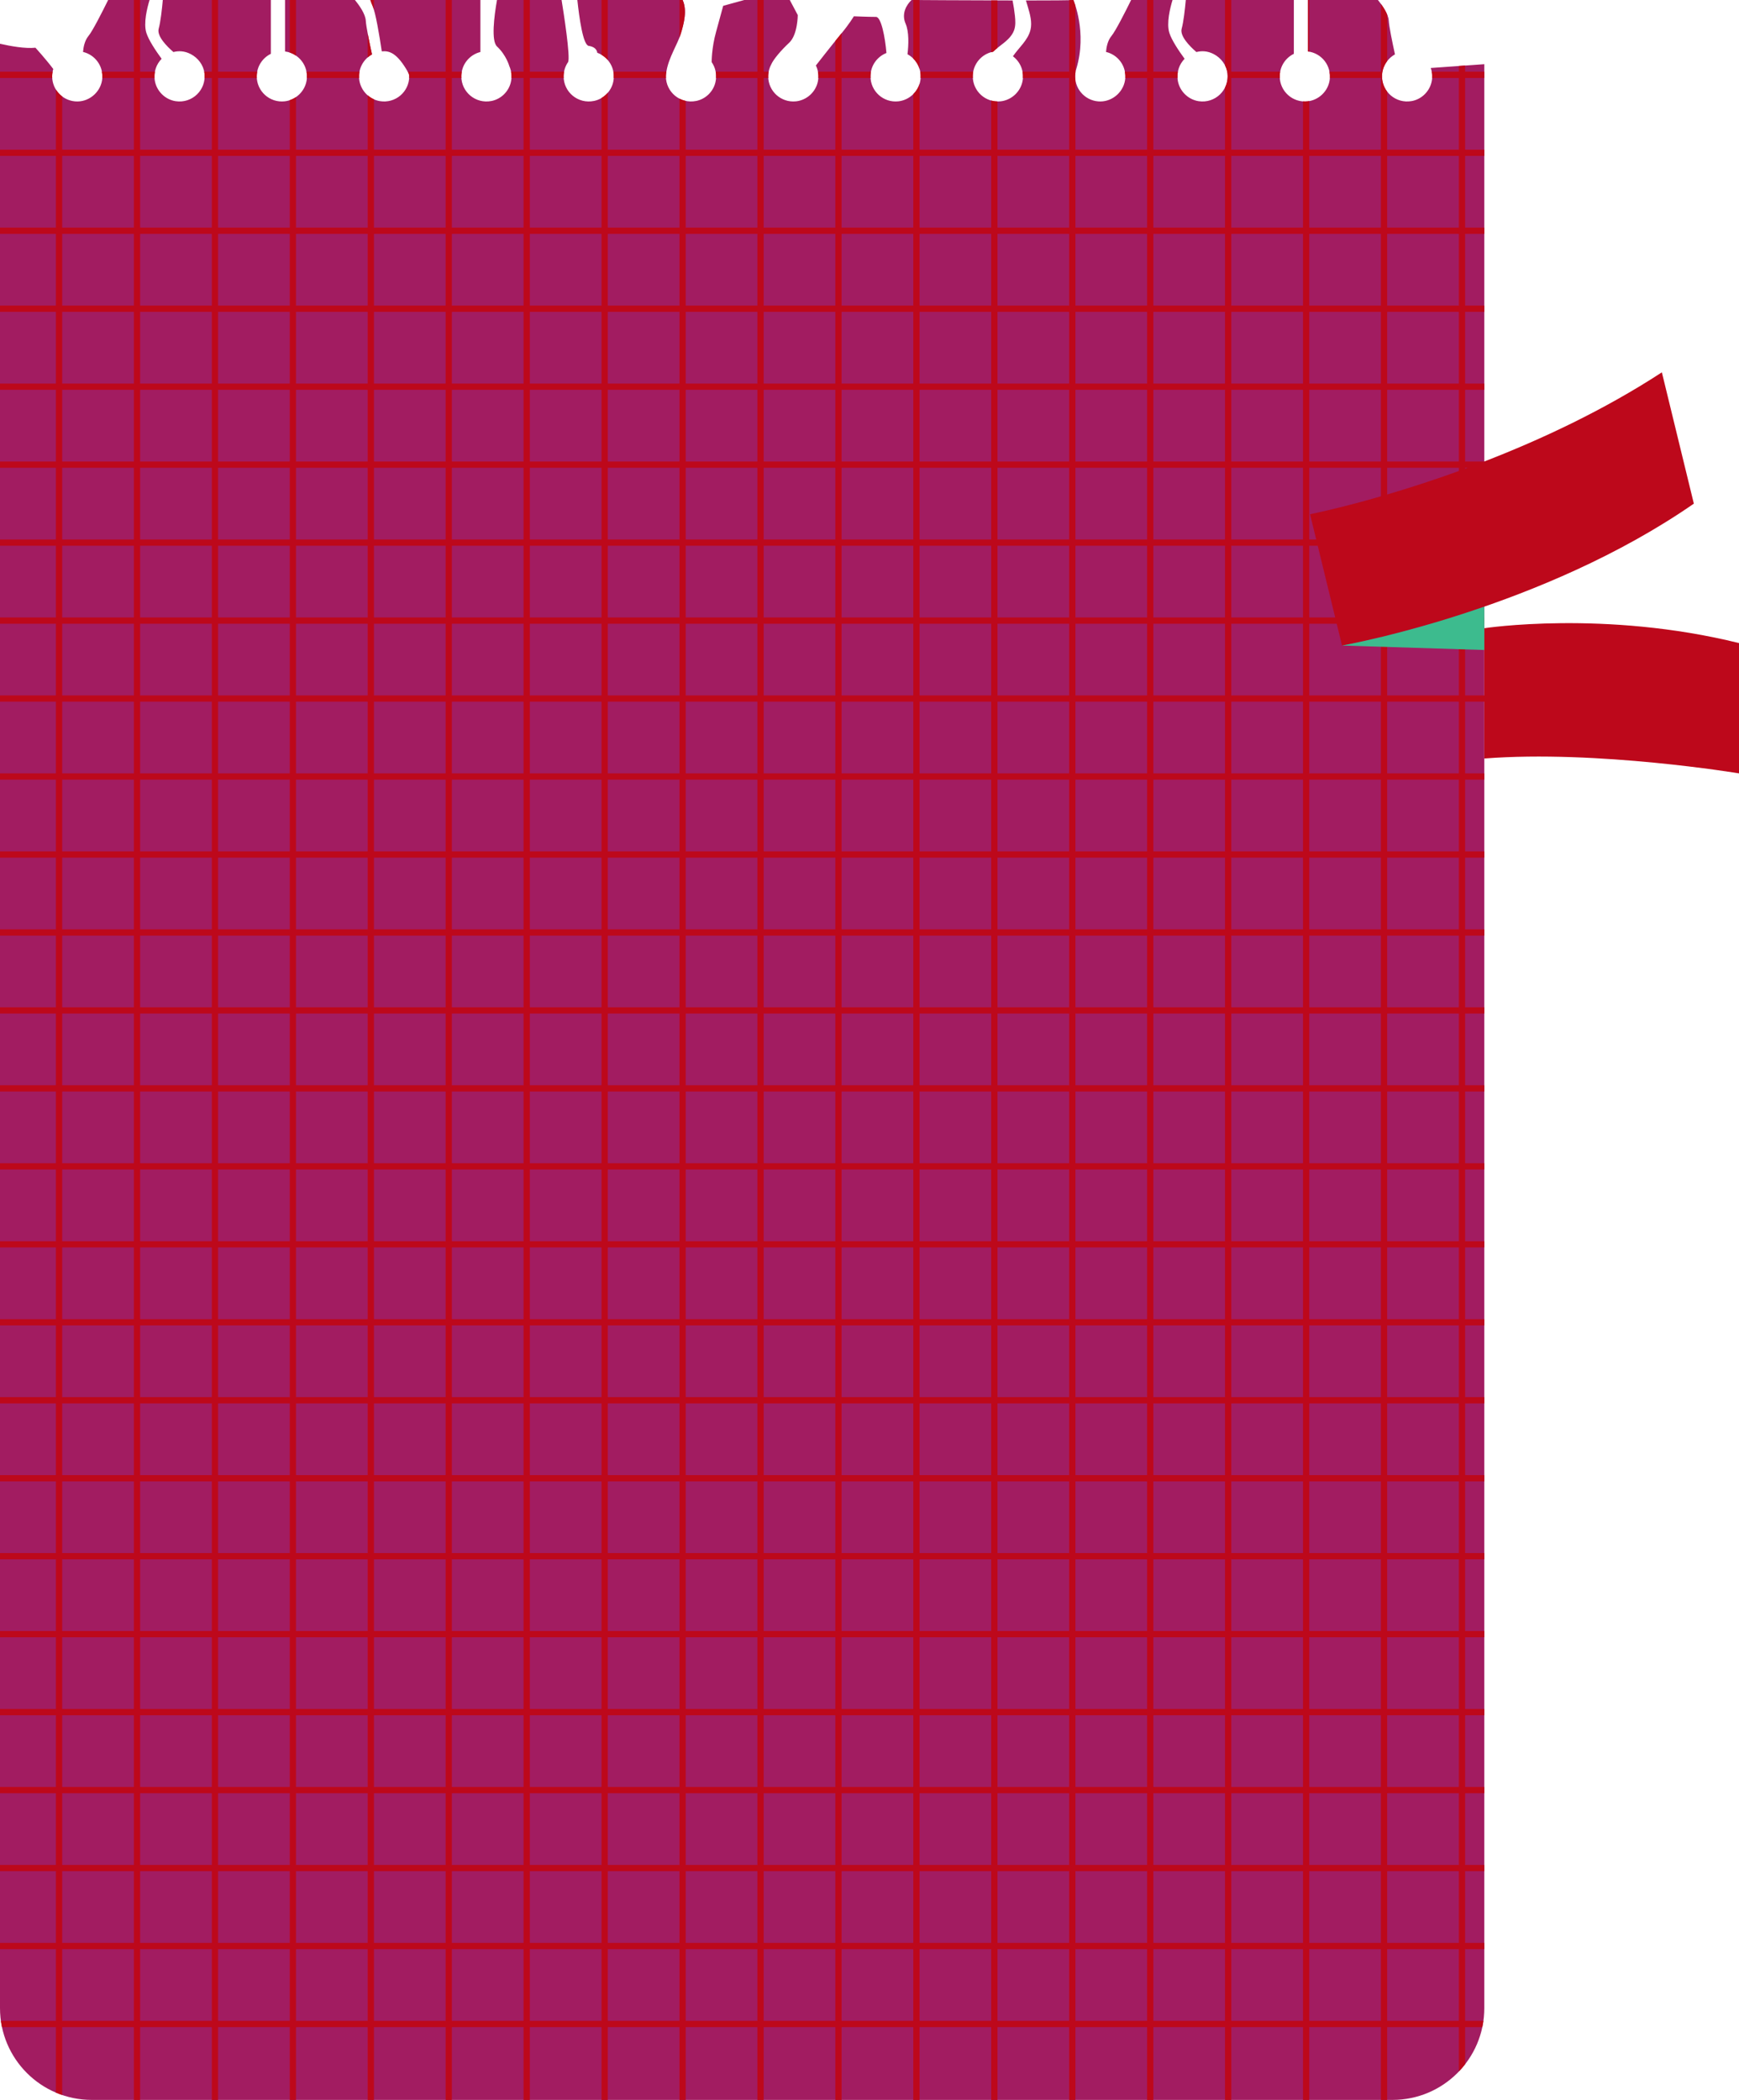 <?xml version="1.0" encoding="UTF-8" standalone="no"?><svg xmlns="http://www.w3.org/2000/svg" xmlns:xlink="http://www.w3.org/1999/xlink" fill="#000000" height="500" preserveAspectRatio="xMidYMid meet" version="1" viewBox="0.0 0.0 414.2 500.0" width="414.2" zoomAndPan="magnify"><defs><clipPath id="a"><path d="M 0 0 L 414.238 0 L 414.238 500 L 0 500 Z M 0 0"/></clipPath></defs><g><g id="change1_1"><path d="M 353.535 15.285 L 353.535 478.137 C 353.535 490.211 343.746 500 331.672 500 L 21.863 500 C 9.789 500 0 490.211 0 478.137 L 0 315.859 C 0 315.855 0 315.855 0 315.855 L 0 10.418 C 2.508 10.992 5.988 11.617 8.445 11.363 C 8.445 11.363 10.875 14.031 12.688 16.43 C 12.516 16.984 12.422 17.57 12.422 18.184 C 12.422 21.516 15.148 24.211 18.492 24.16 C 21.547 24.117 24.168 21.637 24.367 18.586 C 24.566 15.578 22.539 13.02 19.777 12.367 C 19.859 11.309 20.145 9.684 21.066 8.574 C 22.051 7.395 24.344 2.867 25.758 0 L 35.621 0 C 35.039 1.906 34.133 5.543 34.867 7.84 C 35.41 9.551 37.059 12.035 38.496 14 C 37.266 15.258 36.582 17.055 36.844 19.008 C 37.188 21.59 39.27 23.711 41.848 24.094 C 45.801 24.68 49.16 21.398 48.703 17.465 C 48.477 15.492 47.176 13.777 45.406 12.867 C 43.926 12.105 42.547 12.078 41.305 12.391 C 39.668 10.977 37.312 8.57 37.801 6.812 C 38.246 5.215 38.582 2.16 38.777 0 L 64.516 0 L 64.516 12.812 C 62.527 13.781 61.152 15.82 61.152 18.184 C 61.152 21.719 64.223 24.539 67.844 24.121 C 70.492 23.812 72.676 21.691 73.047 19.055 C 73.531 15.629 71.109 12.664 67.891 12.258 L 67.891 0 L 84.543 0 C 85.594 1.293 87.027 3.332 87.121 4.906 C 87.203 6.34 87.969 10.051 88.602 12.949 C 86.508 14.113 85.18 16.492 85.59 19.137 C 85.973 21.609 87.945 23.633 90.406 24.066 C 94.188 24.73 97.473 21.84 97.473 18.184 C 97.473 17.844 97.363 17.504 97.199 17.207 C 94.5 12.43 92.633 12.074 90.934 12.23 C 90.367 8.43 89.469 3.035 88.734 1.383 C 88.523 0.91 88.355 0.449 88.215 0 L 114.422 0 L 114.422 12.383 C 111.812 13.027 109.879 15.379 109.879 18.184 C 109.879 21.875 113.227 24.785 117.055 24.047 C 119.301 23.609 121.133 21.84 121.664 19.613 C 122.004 18.203 121.82 16.863 121.297 15.711 L 121.301 15.711 C 121.301 15.711 120.586 13.125 118.383 11.07 C 116.961 9.742 117.684 3.938 118.375 0 L 133.758 0 C 134.215 2.812 135.914 13.613 135.305 14.785 C 134.637 15.75 134.242 16.922 134.242 18.184 C 134.242 21.906 137.648 24.836 141.512 24.027 C 143.789 23.551 145.621 21.699 146.078 19.422 C 146.699 16.312 144.914 13.527 142.254 12.562 L 142.254 12.559 C 142.254 12.559 142.246 11.219 140.223 10.926 C 138.875 10.727 137.969 4.285 137.516 0 L 162.586 0 C 163.695 2.426 162.914 5.598 162.125 8.113 C 161.344 10.602 159.312 13.633 158.75 16.895 C 158.656 17.309 158.605 17.738 158.605 18.184 C 158.605 21.902 162.008 24.832 165.871 24.027 C 168.102 23.562 169.91 21.781 170.41 19.559 C 170.812 17.777 170.41 16.094 169.504 14.785 C 169.504 14.785 169.465 11.512 170.566 7.547 C 171.664 3.586 172.254 1.383 172.254 1.383 L 177.281 0 L 188.113 0 L 190.012 3.586 C 190.012 3.586 190.012 8.281 187.957 10.191 C 185.902 12.098 184.188 14.211 183.723 15.281 C 183.246 16.141 182.973 17.129 182.973 18.184 C 182.973 21.695 186 24.5 189.59 24.129 C 192.129 23.863 194.273 21.93 194.797 19.434 C 195.09 18.039 194.875 16.719 194.332 15.59 L 194.336 15.586 C 194.336 15.586 198.23 10.59 200.289 8.113 C 202.344 5.641 203.371 3.879 203.371 3.879 C 203.371 3.879 206.895 4.023 208.652 4.023 C 209.883 4.023 210.824 8.883 211.133 12.617 C 208.91 13.492 207.336 15.648 207.336 18.184 C 207.336 21.719 210.406 24.539 214.027 24.121 C 216.66 23.812 218.844 21.711 219.227 19.086 C 219.613 16.441 218.266 14.062 216.152 12.918 C 216.414 10.668 216.547 7.59 215.699 5.641 C 214.648 3.227 215.93 1.117 217.117 0 C 217.117 0 230.223 0.094 241.176 0.109 C 241.41 1.312 241.602 2.527 241.734 3.746 C 241.855 4.895 241.93 6.086 241.547 7.176 C 240.961 8.848 239.434 9.973 238.031 11.051 C 237.523 11.441 237.012 11.859 236.547 12.312 C 233.785 12.84 231.699 15.266 231.699 18.184 C 231.699 21.715 234.766 24.531 238.379 24.121 C 241.035 23.816 243.23 21.68 243.598 19.031 C 243.914 16.73 242.918 14.648 241.262 13.402 C 242.676 11.332 244.859 9.562 245.441 7.109 C 245.875 5.285 245.336 3.387 244.801 1.59 C 244.656 1.098 244.508 0.605 244.363 0.113 C 250.172 0.113 254.828 0.086 255.656 0 C 255.656 0 259.016 7.668 256.344 16.43 C 256.172 16.984 256.078 17.57 256.078 18.184 C 256.078 21.516 258.805 24.211 262.148 24.16 C 265.203 24.117 267.824 21.637 268.023 18.586 C 268.223 15.578 266.195 13.02 263.434 12.367 C 263.52 11.309 263.801 9.684 264.727 8.574 C 265.707 7.395 268.004 2.867 269.414 0 L 279.277 0 C 278.695 1.906 277.789 5.543 278.523 7.84 C 279.066 9.551 280.719 12.035 282.152 14 C 280.922 15.258 280.238 17.055 280.5 19.008 C 280.848 21.59 282.926 23.707 285.504 24.094 C 289.453 24.684 292.812 21.402 292.363 17.477 C 292.137 15.5 290.84 13.785 289.074 12.871 C 287.59 12.105 286.207 12.074 284.961 12.391 C 283.324 10.977 280.969 8.57 281.457 6.812 C 281.902 5.215 282.238 2.16 282.438 0 L 308.172 0 L 308.172 12.812 C 306.184 13.781 304.809 15.82 304.809 18.184 C 304.809 21.719 307.879 24.539 311.5 24.121 C 314.145 23.812 316.332 21.691 316.703 19.055 C 317.188 15.629 314.77 12.664 311.547 12.258 L 311.547 0 L 328.199 0 C 329.25 1.293 330.684 3.332 330.773 4.906 C 330.859 6.34 331.621 10.051 332.258 12.949 C 330.418 13.973 329.172 15.93 329.172 18.184 C 329.172 21.836 332.449 24.727 336.227 24.066 C 338.41 23.688 340.23 22.039 340.871 19.914 C 341.27 18.582 341.18 17.312 340.781 16.191 L 353.535 15.285" fill="#a21c61"/></g><g clip-path="url(#a)" id="change2_1"><path d="M 347.48 147.023 L 347.48 146.469 C 346.887 146.656 346.297 146.844 345.715 147.023 Z M 347.48 148.512 L 340.809 148.512 C 336.902 149.652 333.391 150.586 330.398 151.328 L 330.398 165.59 L 347.48 165.59 Z M 347.48 167.074 L 330.398 167.074 L 330.398 184.152 L 347.48 184.152 Z M 347.48 185.641 L 330.398 185.641 L 330.398 202.719 L 347.48 202.719 Z M 347.48 204.203 L 330.398 204.203 L 330.398 221.281 L 347.48 221.281 Z M 347.48 222.77 L 330.398 222.77 L 330.398 239.848 L 347.48 239.848 Z M 347.48 241.332 L 330.398 241.332 L 330.398 258.41 L 347.48 258.41 Z M 347.48 259.898 L 330.398 259.898 L 330.398 276.977 L 347.48 276.977 Z M 347.48 278.461 L 330.398 278.461 L 330.398 295.539 L 347.48 295.539 Z M 347.48 297.023 L 330.398 297.023 L 330.398 314.105 L 347.48 314.105 Z M 347.48 315.59 L 330.398 315.59 L 330.398 332.668 L 347.48 332.668 Z M 347.48 334.152 L 330.398 334.152 L 330.398 351.23 L 347.48 351.23 Z M 347.48 352.719 L 330.398 352.719 L 330.398 369.797 L 347.48 369.797 Z M 347.48 371.281 L 330.398 371.281 L 330.398 388.359 L 347.48 388.359 Z M 347.48 389.848 L 330.398 389.848 L 330.398 406.926 L 347.48 406.926 Z M 347.48 408.41 L 330.398 408.41 L 330.398 425.488 L 347.48 425.488 Z M 347.48 426.977 L 330.398 426.977 L 330.398 444.055 L 347.48 444.055 Z M 347.48 445.539 L 330.398 445.539 L 330.398 462.617 L 347.48 462.617 Z M 347.48 464.105 L 330.398 464.105 L 330.398 481.184 L 347.48 481.184 Z M 328.914 165.59 L 328.914 151.695 C 323.121 153.098 319.645 153.707 319.645 153.707 L 318.383 148.512 L 311.836 148.512 L 311.836 165.59 Z M 328.914 167.074 L 311.836 167.074 L 311.836 184.152 L 328.914 184.152 Z M 328.914 185.641 L 311.836 185.641 L 311.836 202.719 L 328.914 202.719 Z M 328.914 204.203 L 311.836 204.203 L 311.836 221.281 L 328.914 221.281 Z M 328.914 222.77 L 311.836 222.77 L 311.836 239.848 L 328.914 239.848 Z M 328.914 241.332 L 311.836 241.332 L 311.836 258.41 L 328.914 258.41 Z M 328.914 259.898 L 311.836 259.898 L 311.836 276.977 L 328.914 276.977 Z M 328.914 278.461 L 311.836 278.461 L 311.836 295.539 L 328.914 295.539 Z M 328.914 297.023 L 311.836 297.023 L 311.836 314.105 L 328.914 314.105 Z M 328.914 315.59 L 311.836 315.59 L 311.836 332.668 L 328.914 332.668 Z M 328.914 334.152 L 311.836 334.152 L 311.836 351.23 L 328.914 351.23 Z M 328.914 352.719 L 311.836 352.719 L 311.836 369.797 L 328.914 369.797 Z M 328.914 371.281 L 311.836 371.281 L 311.836 388.359 L 328.914 388.359 Z M 328.914 389.848 L 311.836 389.848 L 311.836 406.926 L 328.914 406.926 Z M 328.914 408.41 L 311.836 408.41 L 311.836 425.488 L 328.914 425.488 Z M 328.914 426.977 L 311.836 426.977 L 311.836 444.055 L 328.914 444.055 Z M 328.914 445.539 L 311.836 445.539 L 311.836 462.617 L 328.914 462.617 Z M 328.914 464.105 L 311.836 464.105 L 311.836 481.184 L 328.914 481.184 Z M 311.836 147.023 L 318.02 147.023 L 313.859 129.945 L 311.836 129.945 Z M 311.836 128.461 L 313.496 128.461 L 312.031 122.441 C 312.031 122.441 318.637 121.145 328.914 118.176 L 328.914 111.383 L 311.836 111.383 Z M 311.836 109.895 L 328.914 109.895 L 328.914 92.816 L 311.836 92.816 Z M 311.836 91.332 L 328.914 91.332 L 328.914 74.254 L 311.836 74.254 Z M 311.836 72.77 L 328.914 72.77 L 328.914 55.688 L 311.836 55.688 Z M 311.836 54.203 L 328.914 54.203 L 328.914 37.125 L 311.836 37.125 Z M 330.398 111.383 L 330.398 117.742 C 335.41 116.27 341.203 114.418 347.48 112.148 L 347.48 111.383 Z M 330.398 109.895 L 347.48 109.895 L 347.48 92.816 L 330.398 92.816 Z M 330.398 91.332 L 347.48 91.332 L 347.48 74.254 L 330.398 74.254 Z M 330.398 72.77 L 347.48 72.77 L 347.48 55.688 L 330.398 55.688 Z M 330.398 54.203 L 347.48 54.203 L 347.48 37.125 L 330.398 37.125 Z M 348.965 111.383 L 348.965 111.605 C 349.168 111.531 349.371 111.457 349.574 111.383 Z M 310.352 37.125 L 293.273 37.125 L 293.273 54.203 L 310.352 54.203 Z M 310.352 55.688 L 293.273 55.688 L 293.273 72.77 L 310.352 72.77 Z M 310.352 74.254 L 293.273 74.254 L 293.273 91.332 L 310.352 91.332 Z M 310.352 92.816 L 293.273 92.816 L 293.273 109.895 L 310.352 109.895 Z M 310.352 111.383 L 293.273 111.383 L 293.273 128.461 L 310.352 128.461 Z M 310.352 129.945 L 293.273 129.945 L 293.273 147.023 L 310.352 147.023 Z M 310.352 148.512 L 293.273 148.512 L 293.273 165.59 L 310.352 165.59 Z M 310.352 167.074 L 293.273 167.074 L 293.273 184.152 L 310.352 184.152 Z M 310.352 185.641 L 293.273 185.641 L 293.273 202.719 L 310.352 202.719 Z M 310.352 204.203 L 293.273 204.203 L 293.273 221.281 L 310.352 221.281 Z M 310.352 222.77 L 293.273 222.77 L 293.273 239.848 L 310.352 239.848 Z M 310.352 241.332 L 293.273 241.332 L 293.273 258.41 L 310.352 258.41 Z M 310.352 259.898 L 293.273 259.898 L 293.273 276.977 L 310.352 276.977 Z M 310.352 278.461 L 293.273 278.461 L 293.273 295.539 L 310.352 295.539 Z M 310.352 297.023 L 293.273 297.023 L 293.273 314.105 L 310.352 314.105 Z M 310.352 315.59 L 293.273 315.59 L 293.273 332.668 L 310.352 332.668 Z M 310.352 334.152 L 293.273 334.152 L 293.273 351.23 L 310.352 351.23 Z M 310.352 352.719 L 293.273 352.719 L 293.273 369.797 L 310.352 369.797 Z M 310.352 371.281 L 293.273 371.281 L 293.273 388.359 L 310.352 388.359 Z M 310.352 389.848 L 293.273 389.848 L 293.273 406.926 L 310.352 406.926 Z M 310.352 408.41 L 293.273 408.41 L 293.273 425.488 L 310.352 425.488 Z M 310.352 426.977 L 293.273 426.977 L 293.273 444.055 L 310.352 444.055 Z M 310.352 445.539 L 293.273 445.539 L 293.273 462.617 L 310.352 462.617 Z M 310.352 464.105 L 293.273 464.105 L 293.273 481.184 L 310.352 481.184 Z M 291.785 37.125 L 274.707 37.125 L 274.707 54.203 L 291.785 54.203 Z M 291.785 55.688 L 274.707 55.688 L 274.707 72.77 L 291.785 72.77 Z M 291.785 74.254 L 274.707 74.254 L 274.707 91.332 L 291.785 91.332 Z M 291.785 92.816 L 274.707 92.816 L 274.707 109.895 L 291.785 109.895 Z M 291.785 111.383 L 274.707 111.383 L 274.707 128.461 L 291.785 128.461 Z M 291.785 129.945 L 274.707 129.945 L 274.707 147.023 L 291.785 147.023 Z M 291.785 148.512 L 274.707 148.512 L 274.707 165.59 L 291.785 165.59 Z M 291.785 167.074 L 274.707 167.074 L 274.707 184.152 L 291.785 184.152 Z M 291.785 185.641 L 274.707 185.641 L 274.707 202.719 L 291.785 202.719 Z M 291.785 204.203 L 274.707 204.203 L 274.707 221.281 L 291.785 221.281 Z M 291.785 222.77 L 274.707 222.77 L 274.707 239.848 L 291.785 239.848 Z M 291.785 241.332 L 274.707 241.332 L 274.707 258.41 L 291.785 258.41 Z M 291.785 259.898 L 274.707 259.898 L 274.707 276.977 L 291.785 276.977 Z M 291.785 278.461 L 274.707 278.461 L 274.707 295.539 L 291.785 295.539 Z M 291.785 297.023 L 274.707 297.023 L 274.707 314.105 L 291.785 314.105 Z M 291.785 315.59 L 274.707 315.59 L 274.707 332.668 L 291.785 332.668 Z M 291.785 334.152 L 274.707 334.152 L 274.707 351.23 L 291.785 351.23 Z M 291.785 352.719 L 274.707 352.719 L 274.707 369.797 L 291.785 369.797 Z M 291.785 371.281 L 274.707 371.281 L 274.707 388.359 L 291.785 388.359 Z M 291.785 389.848 L 274.707 389.848 L 274.707 406.926 L 291.785 406.926 Z M 291.785 408.41 L 274.707 408.41 L 274.707 425.488 L 291.785 425.488 Z M 291.785 426.977 L 274.707 426.977 L 274.707 444.055 L 291.785 444.055 Z M 291.785 445.539 L 274.707 445.539 L 274.707 462.617 L 291.785 462.617 Z M 291.785 464.105 L 274.707 464.105 L 274.707 481.184 L 291.785 481.184 Z M 273.223 37.125 L 256.145 37.125 L 256.145 54.203 L 273.223 54.203 Z M 273.223 55.688 L 256.145 55.688 L 256.145 72.77 L 273.223 72.77 Z M 273.223 74.254 L 256.145 74.254 L 256.145 91.332 L 273.223 91.332 Z M 273.223 92.816 L 256.145 92.816 L 256.145 109.895 L 273.223 109.895 Z M 273.223 111.383 L 256.145 111.383 L 256.145 128.461 L 273.223 128.461 Z M 273.223 129.945 L 256.145 129.945 L 256.145 147.023 L 273.223 147.023 Z M 273.223 148.512 L 256.145 148.512 L 256.145 165.59 L 273.223 165.59 Z M 273.223 167.074 L 256.145 167.074 L 256.145 184.152 L 273.223 184.152 Z M 273.223 185.641 L 256.145 185.641 L 256.145 202.719 L 273.223 202.719 Z M 273.223 204.203 L 256.145 204.203 L 256.145 221.281 L 273.223 221.281 Z M 273.223 222.77 L 256.145 222.77 L 256.145 239.848 L 273.223 239.848 Z M 273.223 241.332 L 256.145 241.332 L 256.145 258.41 L 273.223 258.41 Z M 273.223 259.898 L 256.145 259.898 L 256.145 276.977 L 273.223 276.977 Z M 273.223 278.461 L 256.145 278.461 L 256.145 295.539 L 273.223 295.539 Z M 273.223 297.023 L 256.145 297.023 L 256.145 314.105 L 273.223 314.105 Z M 273.223 315.59 L 256.145 315.59 L 256.145 332.668 L 273.223 332.668 Z M 273.223 334.152 L 256.145 334.152 L 256.145 351.23 L 273.223 351.23 Z M 273.223 352.719 L 256.145 352.719 L 256.145 369.797 L 273.223 369.797 Z M 273.223 371.281 L 256.145 371.281 L 256.145 388.359 L 273.223 388.359 Z M 273.223 389.848 L 256.145 389.848 L 256.145 406.926 L 273.223 406.926 Z M 273.223 408.41 L 256.145 408.41 L 256.145 425.488 L 273.223 425.488 Z M 273.223 426.977 L 256.145 426.977 L 256.145 444.055 L 273.223 444.055 Z M 273.223 445.539 L 256.145 445.539 L 256.145 462.617 L 273.223 462.617 Z M 273.223 464.105 L 256.145 464.105 L 256.145 481.184 L 273.223 481.184 Z M 254.656 37.125 L 237.578 37.125 L 237.578 54.203 L 254.656 54.203 Z M 254.656 55.688 L 237.578 55.688 L 237.578 72.77 L 254.656 72.77 Z M 254.656 74.254 L 237.578 74.254 L 237.578 91.332 L 254.656 91.332 Z M 254.656 92.816 L 237.578 92.816 L 237.578 109.895 L 254.656 109.895 Z M 254.656 111.383 L 237.578 111.383 L 237.578 128.461 L 254.656 128.461 Z M 254.656 129.945 L 237.578 129.945 L 237.578 147.023 L 254.656 147.023 Z M 254.656 148.512 L 237.578 148.512 L 237.578 165.59 L 254.656 165.59 Z M 254.656 167.074 L 237.578 167.074 L 237.578 184.152 L 254.656 184.152 Z M 254.656 185.641 L 237.578 185.641 L 237.578 202.719 L 254.656 202.719 Z M 254.656 204.203 L 237.578 204.203 L 237.578 221.281 L 254.656 221.281 Z M 254.656 222.77 L 237.578 222.77 L 237.578 239.848 L 254.656 239.848 Z M 254.656 241.332 L 237.578 241.332 L 237.578 258.41 L 254.656 258.41 Z M 254.656 259.898 L 237.578 259.898 L 237.578 276.977 L 254.656 276.977 Z M 254.656 278.461 L 237.578 278.461 L 237.578 295.539 L 254.656 295.539 Z M 254.656 297.023 L 237.578 297.023 L 237.578 314.105 L 254.656 314.105 Z M 254.656 315.59 L 237.578 315.59 L 237.578 332.668 L 254.656 332.668 Z M 254.656 334.152 L 237.578 334.152 L 237.578 351.23 L 254.656 351.23 Z M 254.656 352.719 L 237.578 352.719 L 237.578 369.797 L 254.656 369.797 Z M 254.656 371.281 L 237.578 371.281 L 237.578 388.359 L 254.656 388.359 Z M 254.656 389.848 L 237.578 389.848 L 237.578 406.926 L 254.656 406.926 Z M 254.656 408.41 L 237.578 408.41 L 237.578 425.488 L 254.656 425.488 Z M 254.656 426.977 L 237.578 426.977 L 237.578 444.055 L 254.656 444.055 Z M 254.656 445.539 L 237.578 445.539 L 237.578 462.617 L 254.656 462.617 Z M 254.656 464.105 L 237.578 464.105 L 237.578 481.184 L 254.656 481.184 Z M 236.094 37.125 L 219.016 37.125 L 219.016 54.203 L 236.094 54.203 Z M 236.094 55.688 L 219.016 55.688 L 219.016 72.77 L 236.094 72.77 Z M 236.094 74.254 L 219.016 74.254 L 219.016 91.332 L 236.094 91.332 Z M 236.094 92.816 L 219.016 92.816 L 219.016 109.895 L 236.094 109.895 Z M 236.094 111.383 L 219.016 111.383 L 219.016 128.461 L 236.094 128.461 Z M 236.094 129.945 L 219.016 129.945 L 219.016 147.023 L 236.094 147.023 Z M 236.094 148.512 L 219.016 148.512 L 219.016 165.59 L 236.094 165.59 Z M 236.094 167.074 L 219.016 167.074 L 219.016 184.152 L 236.094 184.152 Z M 236.094 185.641 L 219.016 185.641 L 219.016 202.719 L 236.094 202.719 Z M 236.094 204.203 L 219.016 204.203 L 219.016 221.281 L 236.094 221.281 Z M 236.094 222.77 L 219.016 222.77 L 219.016 239.848 L 236.094 239.848 Z M 236.094 241.332 L 219.016 241.332 L 219.016 258.41 L 236.094 258.41 Z M 236.094 259.898 L 219.016 259.898 L 219.016 276.977 L 236.094 276.977 Z M 236.094 278.461 L 219.016 278.461 L 219.016 295.539 L 236.094 295.539 Z M 236.094 297.023 L 219.016 297.023 L 219.016 314.105 L 236.094 314.105 Z M 236.094 315.59 L 219.016 315.59 L 219.016 332.668 L 236.094 332.668 Z M 236.094 334.152 L 219.016 334.152 L 219.016 351.23 L 236.094 351.23 Z M 236.094 352.719 L 219.016 352.719 L 219.016 369.797 L 236.094 369.797 Z M 236.094 371.281 L 219.016 371.281 L 219.016 388.359 L 236.094 388.359 Z M 236.094 389.848 L 219.016 389.848 L 219.016 406.926 L 236.094 406.926 Z M 236.094 408.41 L 219.016 408.41 L 219.016 425.488 L 236.094 425.488 Z M 236.094 426.977 L 219.016 426.977 L 219.016 444.055 L 236.094 444.055 Z M 236.094 445.539 L 219.016 445.539 L 219.016 462.617 L 236.094 462.617 Z M 236.094 464.105 L 219.016 464.105 L 219.016 481.184 L 236.094 481.184 Z M 217.527 37.125 L 200.449 37.125 L 200.449 54.203 L 217.527 54.203 Z M 217.527 55.688 L 200.449 55.688 L 200.449 72.77 L 217.527 72.77 Z M 217.527 74.254 L 200.449 74.254 L 200.449 91.332 L 217.527 91.332 Z M 217.527 92.816 L 200.449 92.816 L 200.449 109.895 L 217.527 109.895 Z M 217.527 111.383 L 200.449 111.383 L 200.449 128.461 L 217.527 128.461 Z M 217.527 129.945 L 200.449 129.945 L 200.449 147.023 L 217.527 147.023 Z M 217.527 148.512 L 200.449 148.512 L 200.449 165.59 L 217.527 165.59 Z M 217.527 167.074 L 200.449 167.074 L 200.449 184.152 L 217.527 184.152 Z M 217.527 185.641 L 200.449 185.641 L 200.449 202.719 L 217.527 202.719 Z M 217.527 204.203 L 200.449 204.203 L 200.449 221.281 L 217.527 221.281 Z M 217.527 222.77 L 200.449 222.77 L 200.449 239.848 L 217.527 239.848 Z M 217.527 241.332 L 200.449 241.332 L 200.449 258.41 L 217.527 258.41 Z M 217.527 259.898 L 200.449 259.898 L 200.449 276.977 L 217.527 276.977 Z M 217.527 278.461 L 200.449 278.461 L 200.449 295.539 L 217.527 295.539 Z M 217.527 297.023 L 200.449 297.023 L 200.449 314.105 L 217.527 314.105 Z M 217.527 315.59 L 200.449 315.59 L 200.449 332.668 L 217.527 332.668 Z M 217.527 334.152 L 200.449 334.152 L 200.449 351.23 L 217.527 351.23 Z M 217.527 352.719 L 200.449 352.719 L 200.449 369.797 L 217.527 369.797 Z M 217.527 371.281 L 200.449 371.281 L 200.449 388.359 L 217.527 388.359 Z M 217.527 389.848 L 200.449 389.848 L 200.449 406.926 L 217.527 406.926 Z M 217.527 408.41 L 200.449 408.41 L 200.449 425.488 L 217.527 425.488 Z M 217.527 426.977 L 200.449 426.977 L 200.449 444.055 L 217.527 444.055 Z M 217.527 445.539 L 200.449 445.539 L 200.449 462.617 L 217.527 462.617 Z M 217.527 464.105 L 200.449 464.105 L 200.449 481.184 L 217.527 481.184 Z M 198.965 37.125 L 181.887 37.125 L 181.887 54.203 L 198.965 54.203 Z M 198.965 55.688 L 181.887 55.688 L 181.887 72.77 L 198.965 72.77 Z M 198.965 74.254 L 181.887 74.254 L 181.887 91.332 L 198.965 91.332 Z M 198.965 92.816 L 181.887 92.816 L 181.887 109.895 L 198.965 109.895 Z M 198.965 111.383 L 181.887 111.383 L 181.887 128.461 L 198.965 128.461 Z M 198.965 129.945 L 181.887 129.945 L 181.887 147.023 L 198.965 147.023 Z M 198.965 148.512 L 181.887 148.512 L 181.887 165.59 L 198.965 165.59 Z M 198.965 167.074 L 181.887 167.074 L 181.887 184.152 L 198.965 184.152 Z M 198.965 185.641 L 181.887 185.641 L 181.887 202.719 L 198.965 202.719 Z M 198.965 204.203 L 181.887 204.203 L 181.887 221.281 L 198.965 221.281 Z M 198.965 222.77 L 181.887 222.77 L 181.887 239.848 L 198.965 239.848 Z M 198.965 241.332 L 181.887 241.332 L 181.887 258.41 L 198.965 258.41 Z M 198.965 259.898 L 181.887 259.898 L 181.887 276.977 L 198.965 276.977 Z M 198.965 278.461 L 181.887 278.461 L 181.887 295.539 L 198.965 295.539 Z M 198.965 297.023 L 181.887 297.023 L 181.887 314.105 L 198.965 314.105 Z M 198.965 315.59 L 181.887 315.59 L 181.887 332.668 L 198.965 332.668 Z M 198.965 334.152 L 181.887 334.152 L 181.887 351.23 L 198.965 351.23 Z M 198.965 352.719 L 181.887 352.719 L 181.887 369.797 L 198.965 369.797 Z M 198.965 371.281 L 181.887 371.281 L 181.887 388.359 L 198.965 388.359 Z M 198.965 389.848 L 181.887 389.848 L 181.887 406.926 L 198.965 406.926 Z M 198.965 408.41 L 181.887 408.41 L 181.887 425.488 L 198.965 425.488 Z M 198.965 426.977 L 181.887 426.977 L 181.887 444.055 L 198.965 444.055 Z M 198.965 445.539 L 181.887 445.539 L 181.887 462.617 L 198.965 462.617 Z M 198.965 464.105 L 181.887 464.105 L 181.887 481.184 L 198.965 481.184 Z M 180.398 37.125 L 163.32 37.125 L 163.32 54.203 L 180.398 54.203 Z M 180.398 55.688 L 163.32 55.688 L 163.32 72.77 L 180.398 72.77 Z M 180.398 74.254 L 163.32 74.254 L 163.32 91.332 L 180.398 91.332 Z M 180.398 92.816 L 163.32 92.816 L 163.32 109.895 L 180.398 109.895 Z M 180.398 111.383 L 163.32 111.383 L 163.32 128.461 L 180.398 128.461 Z M 180.398 129.945 L 163.32 129.945 L 163.32 147.023 L 180.398 147.023 Z M 180.398 148.512 L 163.32 148.512 L 163.32 165.59 L 180.398 165.59 Z M 180.398 167.074 L 163.32 167.074 L 163.32 184.152 L 180.398 184.152 Z M 180.398 185.641 L 163.32 185.641 L 163.32 202.719 L 180.398 202.719 Z M 180.398 204.203 L 163.32 204.203 L 163.32 221.281 L 180.398 221.281 Z M 180.398 222.77 L 163.32 222.77 L 163.32 239.848 L 180.398 239.848 Z M 180.398 241.332 L 163.32 241.332 L 163.32 258.41 L 180.398 258.41 Z M 180.398 259.898 L 163.32 259.898 L 163.32 276.977 L 180.398 276.977 Z M 180.398 278.461 L 163.32 278.461 L 163.32 295.539 L 180.398 295.539 Z M 180.398 297.023 L 163.32 297.023 L 163.32 314.105 L 180.398 314.105 Z M 180.398 315.59 L 163.32 315.59 L 163.32 332.668 L 180.398 332.668 Z M 180.398 334.152 L 163.32 334.152 L 163.32 351.23 L 180.398 351.23 Z M 180.398 352.719 L 163.32 352.719 L 163.32 369.797 L 180.398 369.797 Z M 180.398 371.281 L 163.32 371.281 L 163.32 388.359 L 180.398 388.359 Z M 180.398 389.848 L 163.32 389.848 L 163.32 406.926 L 180.398 406.926 Z M 180.398 408.41 L 163.32 408.41 L 163.32 425.488 L 180.398 425.488 Z M 180.398 426.977 L 163.32 426.977 L 163.32 444.055 L 180.398 444.055 Z M 180.398 445.539 L 163.32 445.539 L 163.32 462.617 L 180.398 462.617 Z M 180.398 464.105 L 163.32 464.105 L 163.32 481.184 L 180.398 481.184 Z M 161.836 37.125 L 144.758 37.125 L 144.758 54.203 L 161.836 54.203 Z M 161.836 55.688 L 144.758 55.688 L 144.758 72.77 L 161.836 72.77 Z M 161.836 74.254 L 144.758 74.254 L 144.758 91.332 L 161.836 91.332 Z M 161.836 92.816 L 144.758 92.816 L 144.758 109.895 L 161.836 109.895 Z M 161.836 111.383 L 144.758 111.383 L 144.758 128.461 L 161.836 128.461 Z M 161.836 129.945 L 144.758 129.945 L 144.758 147.023 L 161.836 147.023 Z M 161.836 148.512 L 144.758 148.512 L 144.758 165.59 L 161.836 165.59 Z M 161.836 167.074 L 144.758 167.074 L 144.758 184.152 L 161.836 184.152 Z M 161.836 185.641 L 144.758 185.641 L 144.758 202.719 L 161.836 202.719 Z M 161.836 204.203 L 144.758 204.203 L 144.758 221.281 L 161.836 221.281 Z M 161.836 222.77 L 144.758 222.77 L 144.758 239.848 L 161.836 239.848 Z M 161.836 241.332 L 144.758 241.332 L 144.758 258.41 L 161.836 258.41 Z M 161.836 259.898 L 144.758 259.898 L 144.758 276.977 L 161.836 276.977 Z M 161.836 278.461 L 144.758 278.461 L 144.758 295.539 L 161.836 295.539 Z M 161.836 297.023 L 144.758 297.023 L 144.758 314.105 L 161.836 314.105 Z M 161.836 315.59 L 144.758 315.59 L 144.758 332.668 L 161.836 332.668 Z M 161.836 334.152 L 144.758 334.152 L 144.758 351.23 L 161.836 351.23 Z M 161.836 352.719 L 144.758 352.719 L 144.758 369.797 L 161.836 369.797 Z M 161.836 371.281 L 144.758 371.281 L 144.758 388.359 L 161.836 388.359 Z M 161.836 389.848 L 144.758 389.848 L 144.758 406.926 L 161.836 406.926 Z M 161.836 408.41 L 144.758 408.41 L 144.758 425.488 L 161.836 425.488 Z M 161.836 426.977 L 144.758 426.977 L 144.758 444.055 L 161.836 444.055 Z M 161.836 445.539 L 144.758 445.539 L 144.758 462.617 L 161.836 462.617 Z M 161.836 464.105 L 144.758 464.105 L 144.758 481.184 L 161.836 481.184 Z M 143.27 37.125 L 126.191 37.125 L 126.191 54.203 L 143.27 54.203 Z M 143.27 55.688 L 126.191 55.688 L 126.191 72.77 L 143.27 72.77 Z M 143.27 74.254 L 126.191 74.254 L 126.191 91.332 L 143.27 91.332 Z M 143.27 92.816 L 126.191 92.816 L 126.191 109.895 L 143.27 109.895 Z M 143.27 111.383 L 126.191 111.383 L 126.191 128.461 L 143.27 128.461 Z M 143.27 129.945 L 126.191 129.945 L 126.191 147.023 L 143.27 147.023 Z M 143.27 148.512 L 126.191 148.512 L 126.191 165.59 L 143.27 165.59 Z M 143.27 167.074 L 126.191 167.074 L 126.191 184.152 L 143.27 184.152 Z M 143.27 185.641 L 126.191 185.641 L 126.191 202.719 L 143.27 202.719 Z M 143.27 204.203 L 126.191 204.203 L 126.191 221.281 L 143.27 221.281 Z M 143.27 222.77 L 126.191 222.77 L 126.191 239.848 L 143.27 239.848 Z M 143.27 241.332 L 126.191 241.332 L 126.191 258.41 L 143.27 258.41 Z M 143.27 259.898 L 126.191 259.898 L 126.191 276.977 L 143.27 276.977 Z M 143.27 278.461 L 126.191 278.461 L 126.191 295.539 L 143.27 295.539 Z M 143.27 297.023 L 126.191 297.023 L 126.191 314.105 L 143.27 314.105 Z M 143.27 315.59 L 126.191 315.59 L 126.191 332.668 L 143.27 332.668 Z M 143.27 334.152 L 126.191 334.152 L 126.191 351.23 L 143.27 351.23 Z M 143.27 352.719 L 126.191 352.719 L 126.191 369.797 L 143.27 369.797 Z M 143.27 371.281 L 126.191 371.281 L 126.191 388.359 L 143.27 388.359 Z M 143.27 389.848 L 126.191 389.848 L 126.191 406.926 L 143.27 406.926 Z M 143.27 408.41 L 126.191 408.41 L 126.191 425.488 L 143.27 425.488 Z M 143.27 426.977 L 126.191 426.977 L 126.191 444.055 L 143.27 444.055 Z M 143.27 445.539 L 126.191 445.539 L 126.191 462.617 L 143.27 462.617 Z M 143.27 464.105 L 126.191 464.105 L 126.191 481.184 L 143.27 481.184 Z M 124.707 37.125 L 107.629 37.125 L 107.629 54.203 L 124.707 54.203 Z M 124.707 55.688 L 107.629 55.688 L 107.629 72.77 L 124.707 72.77 Z M 124.707 74.254 L 107.629 74.254 L 107.629 91.332 L 124.707 91.332 Z M 124.707 92.816 L 107.629 92.816 L 107.629 109.895 L 124.707 109.895 Z M 124.707 111.383 L 107.629 111.383 L 107.629 128.461 L 124.707 128.461 Z M 124.707 129.945 L 107.629 129.945 L 107.629 147.023 L 124.707 147.023 Z M 124.707 148.512 L 107.629 148.512 L 107.629 165.59 L 124.707 165.59 Z M 124.707 167.074 L 107.629 167.074 L 107.629 184.152 L 124.707 184.152 Z M 124.707 185.641 L 107.629 185.641 L 107.629 202.719 L 124.707 202.719 Z M 124.707 204.203 L 107.629 204.203 L 107.629 221.281 L 124.707 221.281 Z M 124.707 222.77 L 107.629 222.77 L 107.629 239.848 L 124.707 239.848 Z M 124.707 241.332 L 107.629 241.332 L 107.629 258.41 L 124.707 258.41 Z M 124.707 259.898 L 107.629 259.898 L 107.629 276.977 L 124.707 276.977 Z M 124.707 278.461 L 107.629 278.461 L 107.629 295.539 L 124.707 295.539 Z M 124.707 297.023 L 107.629 297.023 L 107.629 314.105 L 124.707 314.105 Z M 124.707 315.59 L 107.629 315.59 L 107.629 332.668 L 124.707 332.668 Z M 124.707 334.152 L 107.629 334.152 L 107.629 351.23 L 124.707 351.23 Z M 124.707 352.719 L 107.629 352.719 L 107.629 369.797 L 124.707 369.797 Z M 124.707 371.281 L 107.629 371.281 L 107.629 388.359 L 124.707 388.359 Z M 124.707 389.848 L 107.629 389.848 L 107.629 406.926 L 124.707 406.926 Z M 124.707 408.41 L 107.629 408.41 L 107.629 425.488 L 124.707 425.488 Z M 124.707 426.977 L 107.629 426.977 L 107.629 444.055 L 124.707 444.055 Z M 124.707 445.539 L 107.629 445.539 L 107.629 462.617 L 124.707 462.617 Z M 124.707 464.105 L 107.629 464.105 L 107.629 481.184 L 124.707 481.184 Z M 106.145 37.125 L 89.066 37.125 L 89.066 54.203 L 106.145 54.203 Z M 106.145 55.688 L 89.066 55.688 L 89.066 72.77 L 106.145 72.77 Z M 106.145 74.254 L 89.066 74.254 L 89.066 91.332 L 106.145 91.332 Z M 106.145 92.816 L 89.066 92.816 L 89.066 109.895 L 106.145 109.895 Z M 106.145 111.383 L 89.066 111.383 L 89.066 128.461 L 106.145 128.461 Z M 106.145 129.945 L 89.066 129.945 L 89.066 147.023 L 106.145 147.023 Z M 106.145 148.512 L 89.066 148.512 L 89.066 165.59 L 106.145 165.59 Z M 106.145 167.074 L 89.066 167.074 L 89.066 184.152 L 106.145 184.152 Z M 106.145 185.641 L 89.066 185.641 L 89.066 202.719 L 106.145 202.719 Z M 106.145 204.203 L 89.066 204.203 L 89.066 221.281 L 106.145 221.281 Z M 106.145 222.77 L 89.066 222.77 L 89.066 239.848 L 106.145 239.848 Z M 106.145 241.332 L 89.066 241.332 L 89.066 258.41 L 106.145 258.41 Z M 106.145 259.898 L 89.066 259.898 L 89.066 276.977 L 106.145 276.977 Z M 106.145 278.461 L 89.066 278.461 L 89.066 295.539 L 106.145 295.539 Z M 106.145 297.023 L 89.066 297.023 L 89.066 314.105 L 106.145 314.105 Z M 106.145 315.59 L 89.066 315.59 L 89.066 332.668 L 106.145 332.668 Z M 106.145 334.152 L 89.066 334.152 L 89.066 351.23 L 106.145 351.23 Z M 106.145 352.719 L 89.066 352.719 L 89.066 369.797 L 106.145 369.797 Z M 106.145 371.281 L 89.066 371.281 L 89.066 388.359 L 106.145 388.359 Z M 106.145 389.848 L 89.066 389.848 L 89.066 406.926 L 106.145 406.926 Z M 106.145 408.41 L 89.066 408.41 L 89.066 425.488 L 106.145 425.488 Z M 106.145 426.977 L 89.066 426.977 L 89.066 444.055 L 106.145 444.055 Z M 106.145 445.539 L 89.066 445.539 L 89.066 462.617 L 106.145 462.617 Z M 106.145 464.105 L 89.066 464.105 L 89.066 481.184 L 106.145 481.184 Z M 87.578 37.125 L 70.5 37.125 L 70.5 54.203 L 87.578 54.203 Z M 87.578 55.688 L 70.5 55.688 L 70.5 72.77 L 87.578 72.77 Z M 87.578 74.254 L 70.5 74.254 L 70.5 91.332 L 87.578 91.332 Z M 87.578 92.816 L 70.5 92.816 L 70.5 109.895 L 87.578 109.895 Z M 87.578 111.383 L 70.5 111.383 L 70.5 128.461 L 87.578 128.461 Z M 87.578 129.945 L 70.5 129.945 L 70.5 147.023 L 87.578 147.023 Z M 87.578 148.512 L 70.5 148.512 L 70.5 165.59 L 87.578 165.59 Z M 87.578 167.074 L 70.5 167.074 L 70.5 184.152 L 87.578 184.152 Z M 87.578 185.641 L 70.5 185.641 L 70.5 202.719 L 87.578 202.719 Z M 87.578 204.203 L 70.5 204.203 L 70.5 221.281 L 87.578 221.281 Z M 87.578 222.77 L 70.5 222.77 L 70.5 239.848 L 87.578 239.848 Z M 87.578 241.332 L 70.5 241.332 L 70.5 258.41 L 87.578 258.41 Z M 87.578 259.898 L 70.5 259.898 L 70.5 276.977 L 87.578 276.977 Z M 87.578 278.461 L 70.5 278.461 L 70.5 295.539 L 87.578 295.539 Z M 87.578 297.023 L 70.5 297.023 L 70.5 314.105 L 87.578 314.105 Z M 87.578 315.59 L 70.5 315.59 L 70.5 332.668 L 87.578 332.668 Z M 87.578 334.152 L 70.5 334.152 L 70.5 351.23 L 87.578 351.23 Z M 87.578 352.719 L 70.5 352.719 L 70.5 369.797 L 87.578 369.797 Z M 87.578 371.281 L 70.5 371.281 L 70.5 388.359 L 87.578 388.359 Z M 87.578 389.848 L 70.5 389.848 L 70.5 406.926 L 87.578 406.926 Z M 87.578 408.41 L 70.5 408.41 L 70.5 425.488 L 87.578 425.488 Z M 87.578 426.977 L 70.5 426.977 L 70.5 444.055 L 87.578 444.055 Z M 87.578 445.539 L 70.5 445.539 L 70.5 462.617 L 87.578 462.617 Z M 87.578 464.105 L 70.5 464.105 L 70.5 481.184 L 87.578 481.184 Z M 69.016 37.125 L 51.938 37.125 L 51.938 54.203 L 69.016 54.203 Z M 69.016 55.688 L 51.938 55.688 L 51.938 72.77 L 69.016 72.77 Z M 69.016 74.254 L 51.938 74.254 L 51.938 91.332 L 69.016 91.332 Z M 69.016 92.816 L 51.938 92.816 L 51.938 109.895 L 69.016 109.895 Z M 69.016 111.383 L 51.938 111.383 L 51.938 128.461 L 69.016 128.461 Z M 69.016 129.945 L 51.938 129.945 L 51.938 147.023 L 69.016 147.023 Z M 69.016 148.512 L 51.938 148.512 L 51.938 165.59 L 69.016 165.59 Z M 69.016 167.074 L 51.938 167.074 L 51.938 184.152 L 69.016 184.152 Z M 69.016 185.641 L 51.938 185.641 L 51.938 202.719 L 69.016 202.719 Z M 69.016 204.203 L 51.938 204.203 L 51.938 221.281 L 69.016 221.281 Z M 69.016 222.77 L 51.938 222.77 L 51.938 239.848 L 69.016 239.848 Z M 69.016 241.332 L 51.938 241.332 L 51.938 258.41 L 69.016 258.41 Z M 69.016 259.898 L 51.938 259.898 L 51.938 276.977 L 69.016 276.977 Z M 69.016 278.461 L 51.938 278.461 L 51.938 295.539 L 69.016 295.539 Z M 69.016 297.023 L 51.938 297.023 L 51.938 314.105 L 69.016 314.105 Z M 69.016 315.59 L 51.938 315.59 L 51.938 332.668 L 69.016 332.668 Z M 69.016 334.152 L 51.938 334.152 L 51.938 351.23 L 69.016 351.23 Z M 69.016 352.719 L 51.938 352.719 L 51.938 369.797 L 69.016 369.797 Z M 69.016 371.281 L 51.938 371.281 L 51.938 388.359 L 69.016 388.359 Z M 69.016 389.848 L 51.938 389.848 L 51.938 406.926 L 69.016 406.926 Z M 69.016 408.41 L 51.938 408.41 L 51.938 425.488 L 69.016 425.488 Z M 69.016 426.977 L 51.938 426.977 L 51.938 444.055 L 69.016 444.055 Z M 69.016 445.539 L 51.938 445.539 L 51.938 462.617 L 69.016 462.617 Z M 69.016 464.105 L 51.938 464.105 L 51.938 481.184 L 69.016 481.184 Z M 50.449 37.125 L 33.371 37.125 L 33.371 54.203 L 50.449 54.203 Z M 50.449 55.688 L 33.371 55.688 L 33.371 72.77 L 50.449 72.77 Z M 50.449 74.254 L 33.371 74.254 L 33.371 91.332 L 50.449 91.332 Z M 50.449 92.816 L 33.371 92.816 L 33.371 109.895 L 50.449 109.895 Z M 50.449 111.383 L 33.371 111.383 L 33.371 128.461 L 50.449 128.461 Z M 50.449 129.945 L 33.371 129.945 L 33.371 147.023 L 50.449 147.023 Z M 50.449 148.512 L 33.371 148.512 L 33.371 165.59 L 50.449 165.59 Z M 50.449 167.074 L 33.371 167.074 L 33.371 184.152 L 50.449 184.152 Z M 50.449 185.641 L 33.371 185.641 L 33.371 202.719 L 50.449 202.719 Z M 50.449 204.203 L 33.371 204.203 L 33.371 221.281 L 50.449 221.281 Z M 50.449 222.77 L 33.371 222.77 L 33.371 239.848 L 50.449 239.848 Z M 50.449 241.332 L 33.371 241.332 L 33.371 258.41 L 50.449 258.41 Z M 50.449 259.898 L 33.371 259.898 L 33.371 276.977 L 50.449 276.977 Z M 50.449 278.461 L 33.371 278.461 L 33.371 295.539 L 50.449 295.539 Z M 50.449 297.023 L 33.371 297.023 L 33.371 314.105 L 50.449 314.105 Z M 50.449 315.59 L 33.371 315.59 L 33.371 332.668 L 50.449 332.668 Z M 50.449 334.152 L 33.371 334.152 L 33.371 351.23 L 50.449 351.23 Z M 50.449 352.719 L 33.371 352.719 L 33.371 369.797 L 50.449 369.797 Z M 50.449 371.281 L 33.371 371.281 L 33.371 388.359 L 50.449 388.359 Z M 50.449 389.848 L 33.371 389.848 L 33.371 406.926 L 50.449 406.926 Z M 50.449 408.41 L 33.371 408.41 L 33.371 425.488 L 50.449 425.488 Z M 50.449 426.977 L 33.371 426.977 L 33.371 444.055 L 50.449 444.055 Z M 50.449 445.539 L 33.371 445.539 L 33.371 462.617 L 50.449 462.617 Z M 50.449 464.105 L 33.371 464.105 L 33.371 481.184 L 50.449 481.184 Z M 31.887 37.125 L 14.809 37.125 L 14.809 54.203 L 31.887 54.203 Z M 31.887 55.688 L 14.809 55.688 L 14.809 72.77 L 31.887 72.77 Z M 31.887 74.254 L 14.809 74.254 L 14.809 91.332 L 31.887 91.332 Z M 31.887 92.816 L 14.809 92.816 L 14.809 109.895 L 31.887 109.895 Z M 31.887 111.383 L 14.809 111.383 L 14.809 128.461 L 31.887 128.461 Z M 31.887 129.945 L 14.809 129.945 L 14.809 147.023 L 31.887 147.023 Z M 31.887 148.512 L 14.809 148.512 L 14.809 165.59 L 31.887 165.59 Z M 31.887 167.074 L 14.809 167.074 L 14.809 184.152 L 31.887 184.152 Z M 31.887 185.641 L 14.809 185.641 L 14.809 202.719 L 31.887 202.719 Z M 31.887 204.203 L 14.809 204.203 L 14.809 221.281 L 31.887 221.281 Z M 31.887 222.77 L 14.809 222.77 L 14.809 239.848 L 31.887 239.848 Z M 31.887 241.332 L 14.809 241.332 L 14.809 258.41 L 31.887 258.41 Z M 31.887 259.898 L 14.809 259.898 L 14.809 276.977 L 31.887 276.977 Z M 31.887 278.461 L 14.809 278.461 L 14.809 295.539 L 31.887 295.539 Z M 31.887 297.023 L 14.809 297.023 L 14.809 314.105 L 31.887 314.105 Z M 31.887 315.59 L 14.809 315.59 L 14.809 332.668 L 31.887 332.668 Z M 31.887 334.152 L 14.809 334.152 L 14.809 351.23 L 31.887 351.23 Z M 31.887 352.719 L 14.809 352.719 L 14.809 369.797 L 31.887 369.797 Z M 31.887 371.281 L 14.809 371.281 L 14.809 388.359 L 31.887 388.359 Z M 31.887 389.848 L 14.809 389.848 L 14.809 406.926 L 31.887 406.926 Z M 31.887 408.41 L 14.809 408.41 L 14.809 425.488 L 31.887 425.488 Z M 31.887 426.977 L 14.809 426.977 L 14.809 444.055 L 31.887 444.055 Z M 31.887 445.539 L 14.809 445.539 L 14.809 462.617 L 31.887 462.617 Z M 31.887 464.105 L 14.809 464.105 L 14.809 481.184 L 31.887 481.184 Z M 414.242 153.129 L 414.242 184.152 C 414.242 184.152 380.422 178.523 353.535 180.605 L 353.535 167.074 L 348.965 167.074 L 348.965 184.152 L 353.535 184.152 L 353.535 185.641 L 348.965 185.641 L 348.965 202.719 L 353.535 202.719 L 353.535 204.203 L 348.965 204.203 L 348.965 221.281 L 353.535 221.281 L 353.535 222.77 L 348.965 222.77 L 348.965 239.848 L 353.535 239.848 L 353.535 241.332 L 348.965 241.332 L 348.965 258.41 L 353.535 258.41 L 353.535 259.898 L 348.965 259.898 L 348.965 276.977 L 353.535 276.977 L 353.535 278.461 L 348.965 278.461 L 348.965 295.539 L 353.535 295.539 L 353.535 297.023 L 348.965 297.023 L 348.965 314.105 L 353.535 314.105 L 353.535 315.59 L 348.965 315.59 L 348.965 332.668 L 353.535 332.668 L 353.535 334.152 L 348.965 334.152 L 348.965 351.23 L 353.535 351.23 L 353.535 352.719 L 348.965 352.719 L 348.965 369.797 L 353.535 369.797 L 353.535 371.281 L 348.965 371.281 L 348.965 388.359 L 353.535 388.359 L 353.535 389.848 L 348.965 389.848 L 348.965 406.926 L 353.535 406.926 L 353.535 408.41 L 348.965 408.41 L 348.965 425.488 L 353.535 425.488 L 353.535 426.977 L 348.965 426.977 L 348.965 444.055 L 353.535 444.055 L 353.535 445.539 L 348.965 445.539 L 348.965 462.617 L 353.535 462.617 L 353.535 464.105 L 348.965 464.105 L 348.965 481.184 L 353.32 481.184 C 353.25 481.684 353.164 482.18 353.062 482.668 L 348.965 482.668 L 348.965 491.508 C 348.5 492.105 348.004 492.684 347.48 493.23 L 347.48 482.668 L 330.398 482.668 L 330.398 500 L 328.914 500 L 328.914 482.668 L 311.836 482.668 L 311.836 500 L 310.352 500 L 310.352 482.668 L 293.273 482.668 L 293.273 500 L 291.785 500 L 291.785 482.668 L 274.707 482.668 L 274.707 500 L 273.223 500 L 273.223 482.668 L 256.145 482.668 L 256.145 500 L 254.656 500 L 254.656 482.668 L 237.578 482.668 L 237.578 500 L 236.094 500 L 236.094 482.668 L 219.016 482.668 L 219.016 500 L 217.527 500 L 217.527 482.668 L 200.449 482.668 L 200.449 500 L 198.965 500 L 198.965 482.668 L 181.887 482.668 L 181.887 500 L 180.398 500 L 180.398 482.668 L 163.32 482.668 L 163.32 500 L 161.836 500 L 161.836 482.668 L 144.758 482.668 L 144.758 500 L 143.27 500 L 143.27 482.668 L 126.191 482.668 L 126.191 500 L 124.707 500 L 124.707 482.668 L 107.629 482.668 L 107.629 500 L 106.145 500 L 106.145 482.668 L 89.066 482.668 L 89.066 500 L 87.578 500 L 87.578 482.668 L 70.5 482.668 L 70.5 500 L 69.016 500 L 69.016 482.668 L 51.938 482.668 L 51.938 500 L 50.449 500 L 50.449 482.668 L 33.371 482.668 L 33.371 500 L 31.887 500 L 31.887 482.668 L 14.809 482.668 L 14.809 498.828 C 14.305 498.656 13.809 498.473 13.32 498.27 L 13.32 482.668 L 0.473 482.668 C 0.371 482.18 0.285 481.684 0.215 481.184 L 13.32 481.184 L 13.32 464.105 L 0 464.105 L 0 462.617 L 13.32 462.617 L 13.32 445.539 L 0 445.539 L 0 444.055 L 13.32 444.055 L 13.32 426.977 L 0 426.977 L 0 425.488 L 13.32 425.488 L 13.32 408.41 L 0 408.41 L 0 406.926 L 13.32 406.926 L 13.32 389.848 L 0 389.848 L 0 388.359 L 13.32 388.359 L 13.32 371.281 L 0 371.281 L 0 369.797 L 13.32 369.797 L 13.32 352.719 L 0 352.719 L 0 351.23 L 13.32 351.23 L 13.32 334.152 L 0 334.152 L 0 332.668 L 13.32 332.668 L 13.32 315.59 L 0 315.59 L 0 314.105 L 13.32 314.105 L 13.32 297.023 L 0 297.023 L 0 295.539 L 13.32 295.539 L 13.32 278.461 L 0 278.461 L 0 276.977 L 13.32 276.977 L 13.32 259.898 L 0 259.898 L 0 258.41 L 13.32 258.41 L 13.32 241.332 L 0 241.332 L 0 239.848 L 13.32 239.848 L 13.32 222.77 L 0 222.77 L 0 221.281 L 13.32 221.281 L 13.32 204.203 L 0 204.203 L 0 202.719 L 13.32 202.719 L 13.32 185.641 L 0 185.641 L 0 184.152 L 13.32 184.152 L 13.32 167.074 L 0 167.074 L 0 165.59 L 13.32 165.59 L 13.32 148.512 L 0 148.512 L 0 147.023 L 13.32 147.023 L 13.32 129.945 L 0 129.945 L 0 128.461 L 13.32 128.461 L 13.32 111.383 L 0 111.383 L 0 109.895 L 13.32 109.895 L 13.32 92.816 L 0 92.816 L 0 91.332 L 13.32 91.332 L 13.32 74.254 L 0 74.254 L 0 72.77 L 13.32 72.77 L 13.32 55.688 L 0 55.688 L 0 54.203 L 13.32 54.203 L 13.32 37.125 L 0 37.125 L 0 35.641 L 13.32 35.641 L 13.32 21.32 C 13.711 21.953 14.215 22.504 14.809 22.953 L 14.809 35.641 L 31.887 35.641 L 31.887 18.562 L 24.367 18.562 C 24.398 18.047 24.348 17.555 24.258 17.074 L 31.887 17.074 L 31.887 0 L 33.371 0 L 33.371 17.074 L 36.898 17.074 C 36.809 17.551 36.777 18.051 36.809 18.562 L 33.371 18.562 L 33.371 35.641 L 50.449 35.641 L 50.449 18.562 L 48.723 18.562 C 48.746 18.203 48.746 17.84 48.703 17.465 C 48.688 17.336 48.656 17.203 48.633 17.074 L 50.449 17.074 L 50.449 0 L 51.938 0 L 51.938 17.074 L 61.266 17.074 C 61.199 17.434 61.152 17.801 61.152 18.184 C 61.152 18.309 61.164 18.434 61.172 18.562 L 51.938 18.562 L 51.938 35.641 L 69.016 35.641 L 69.016 23.844 C 69.543 23.664 70.047 23.422 70.5 23.109 L 70.5 35.641 L 87.578 35.641 L 87.578 22.684 C 88.023 23.07 88.523 23.391 89.066 23.633 L 89.066 35.641 L 106.145 35.641 L 106.145 18.562 L 97.453 18.562 C 97.461 18.434 97.473 18.312 97.473 18.184 C 97.473 17.844 97.363 17.504 97.199 17.207 C 97.172 17.16 97.145 17.121 97.121 17.074 L 106.145 17.074 L 106.145 0 L 107.629 0 L 107.629 17.074 L 109.988 17.074 C 109.922 17.434 109.879 17.805 109.879 18.184 C 109.879 18.309 109.895 18.434 109.898 18.562 L 107.629 18.562 L 107.629 35.641 L 124.707 35.641 L 124.707 18.562 L 121.824 18.562 C 121.855 18.047 121.805 17.555 121.711 17.074 L 124.707 17.074 L 124.707 0 L 126.191 0 L 126.191 17.074 L 134.355 17.074 C 134.289 17.434 134.242 17.801 134.242 18.184 C 134.242 18.309 134.258 18.434 134.266 18.562 L 126.191 18.562 L 126.191 35.641 L 143.27 35.641 L 143.27 23.328 C 143.832 22.996 144.332 22.566 144.758 22.07 L 144.758 35.641 L 161.836 35.641 L 161.836 23.488 C 162.297 23.73 162.797 23.906 163.32 24.02 L 163.32 35.641 L 180.398 35.641 L 180.398 18.562 L 170.547 18.562 C 170.574 18.051 170.551 17.551 170.457 17.074 L 180.398 17.074 L 180.398 0 L 181.887 0 L 181.887 17.074 L 183.086 17.074 C 183.02 17.434 182.969 17.801 182.969 18.184 C 182.969 18.309 182.984 18.434 182.992 18.562 L 181.887 18.562 L 181.887 35.641 L 198.965 35.641 L 198.965 18.562 L 194.906 18.562 C 194.938 18.047 194.898 17.555 194.805 17.074 L 198.965 17.074 L 198.965 9.734 C 199.445 9.141 199.898 8.582 200.285 8.113 C 200.344 8.043 200.395 7.98 200.449 7.91 L 200.449 17.074 L 207.449 17.074 C 207.379 17.434 207.336 17.801 207.336 18.184 C 207.336 18.309 207.348 18.434 207.355 18.562 L 200.449 18.562 L 200.449 35.641 L 217.527 35.641 L 217.527 22.406 C 218.203 21.734 218.723 20.906 219.016 19.98 L 219.016 35.641 L 236.094 35.641 L 236.094 23.941 C 236.566 24.07 237.062 24.145 237.578 24.156 L 237.578 35.641 L 254.656 35.641 L 254.656 18.562 L 243.629 18.562 C 243.66 18.051 243.633 17.555 243.539 17.074 L 254.656 17.074 L 254.656 0.047 C 255.137 0.031 255.484 0.02 255.656 0 C 255.656 0 255.867 0.484 256.145 1.344 L 256.145 17.074 L 256.195 17.074 C 256.129 17.434 256.078 17.801 256.078 18.184 C 256.078 18.461 256.105 18.734 256.145 19.004 L 256.145 35.641 L 273.223 35.641 L 273.223 18.562 L 268.023 18.562 C 268.059 18.047 268.004 17.555 267.914 17.074 L 273.223 17.074 L 273.223 0 L 274.707 0 L 274.707 17.074 L 280.555 17.074 C 280.465 17.551 280.434 18.051 280.465 18.562 L 274.707 18.562 L 274.707 35.641 L 291.785 35.641 L 291.785 20.824 C 292.273 19.832 292.5 18.688 292.363 17.477 C 292.285 16.812 292.078 16.184 291.785 15.598 L 291.785 0 L 293.273 0 L 293.273 17.074 L 304.922 17.074 C 304.855 17.434 304.809 17.801 304.809 18.184 C 304.809 18.309 304.82 18.434 304.828 18.562 L 293.273 18.562 L 293.273 35.641 L 310.352 35.641 L 310.352 24.141 C 310.727 24.164 311.109 24.164 311.5 24.121 C 311.613 24.105 311.723 24.07 311.836 24.051 L 311.836 35.641 L 328.914 35.641 L 328.914 18.562 L 316.75 18.562 C 316.781 18.051 316.75 17.551 316.66 17.074 L 328.914 17.074 L 328.914 0.93 C 329.48 1.711 330.043 2.602 330.398 3.473 L 330.398 14.562 C 329.633 15.566 329.172 16.82 329.172 18.184 C 329.172 19.547 329.629 20.805 330.398 21.812 L 330.398 35.641 L 347.48 35.641 L 347.48 18.562 L 341.102 18.562 C 341.133 18.051 341.113 17.551 341.023 17.074 L 347.48 17.074 L 347.48 15.715 L 348.965 15.609 L 348.965 17.074 L 353.535 17.074 L 353.535 18.562 L 348.965 18.562 L 348.965 35.641 L 353.535 35.641 L 353.535 37.125 L 348.965 37.125 L 348.965 54.203 L 353.535 54.203 L 353.535 55.688 L 348.965 55.688 L 348.965 72.77 L 353.535 72.77 L 353.535 74.254 L 348.965 74.254 L 348.965 91.332 L 353.535 91.332 L 353.535 92.816 L 348.965 92.816 L 348.965 109.895 L 353.5 109.895 C 366.883 104.719 381.867 97.754 395.828 88.656 L 403.445 119.922 C 385.477 132.367 365.117 140.707 348.965 145.984 L 348.965 147.023 L 353.535 147.023 L 353.535 148.512 L 348.965 148.512 L 348.965 165.59 L 353.535 165.59 L 353.535 149.582 C 353.535 149.582 382.223 145.199 414.242 153.129 Z M 237.578 11.41 L 237.578 0.102 C 237.086 0.102 236.59 0.098 236.094 0.098 L 236.094 12.441 C 236.246 12.398 236.391 12.344 236.547 12.312 C 236.871 11.992 237.227 11.699 237.578 11.41 Z M 146.168 18.562 L 158.629 18.562 C 158.621 18.434 158.605 18.309 158.605 18.184 C 158.605 17.801 158.652 17.434 158.719 17.074 L 146.09 17.074 C 146.18 17.551 146.199 18.051 146.168 18.562 Z M 219.016 0.012 C 218.355 0.008 217.852 0.004 217.527 0.004 L 217.527 13.949 C 218.211 14.625 218.723 15.465 219.016 16.406 Z M 311.836 0 L 311.547 0 L 311.547 12.258 C 311.645 12.27 311.738 12.289 311.836 12.309 Z M 219.262 18.562 L 231.719 18.562 C 231.711 18.434 231.699 18.309 231.699 18.184 C 231.699 17.805 231.734 17.434 231.805 17.074 L 219.184 17.074 C 219.273 17.551 219.293 18.051 219.262 18.562 Z M 144.758 0 L 143.27 0 L 143.27 13.055 C 143.832 13.387 144.336 13.809 144.758 14.301 Z M 12.422 18.184 C 12.422 17.801 12.473 17.434 12.539 17.074 L 0 17.074 L 0 18.562 L 12.445 18.562 C 12.434 18.434 12.422 18.309 12.422 18.184 Z M 70.5 0 L 69.016 0 L 69.016 12.512 C 69.547 12.691 70.047 12.941 70.5 13.254 Z M 87.578 7.969 L 87.578 13.688 C 87.895 13.41 88.23 13.156 88.602 12.949 C 88.254 11.359 87.871 9.535 87.578 7.969 Z M 162.586 0 L 161.836 0 L 161.836 8.914 C 161.941 8.645 162.043 8.371 162.125 8.113 C 162.914 5.598 163.695 2.426 162.586 0 Z M 73.094 18.562 L 85.547 18.562 C 85.516 18.051 85.539 17.551 85.629 17.074 L 73.004 17.074 C 73.094 17.555 73.125 18.051 73.094 18.562 Z M 88.734 1.383 C 88.523 0.91 88.355 0.449 88.215 0 L 89.066 0 L 89.066 2.336 C 88.953 1.953 88.84 1.625 88.734 1.383" fill="#bd081b"/></g><g id="change3_1"><path d="M 353.535 144.445 L 353.535 154.766 L 319.645 153.707 C 319.645 153.707 334.238 151.141 353.535 144.445" fill="#3dbb8e"/></g></g></svg>